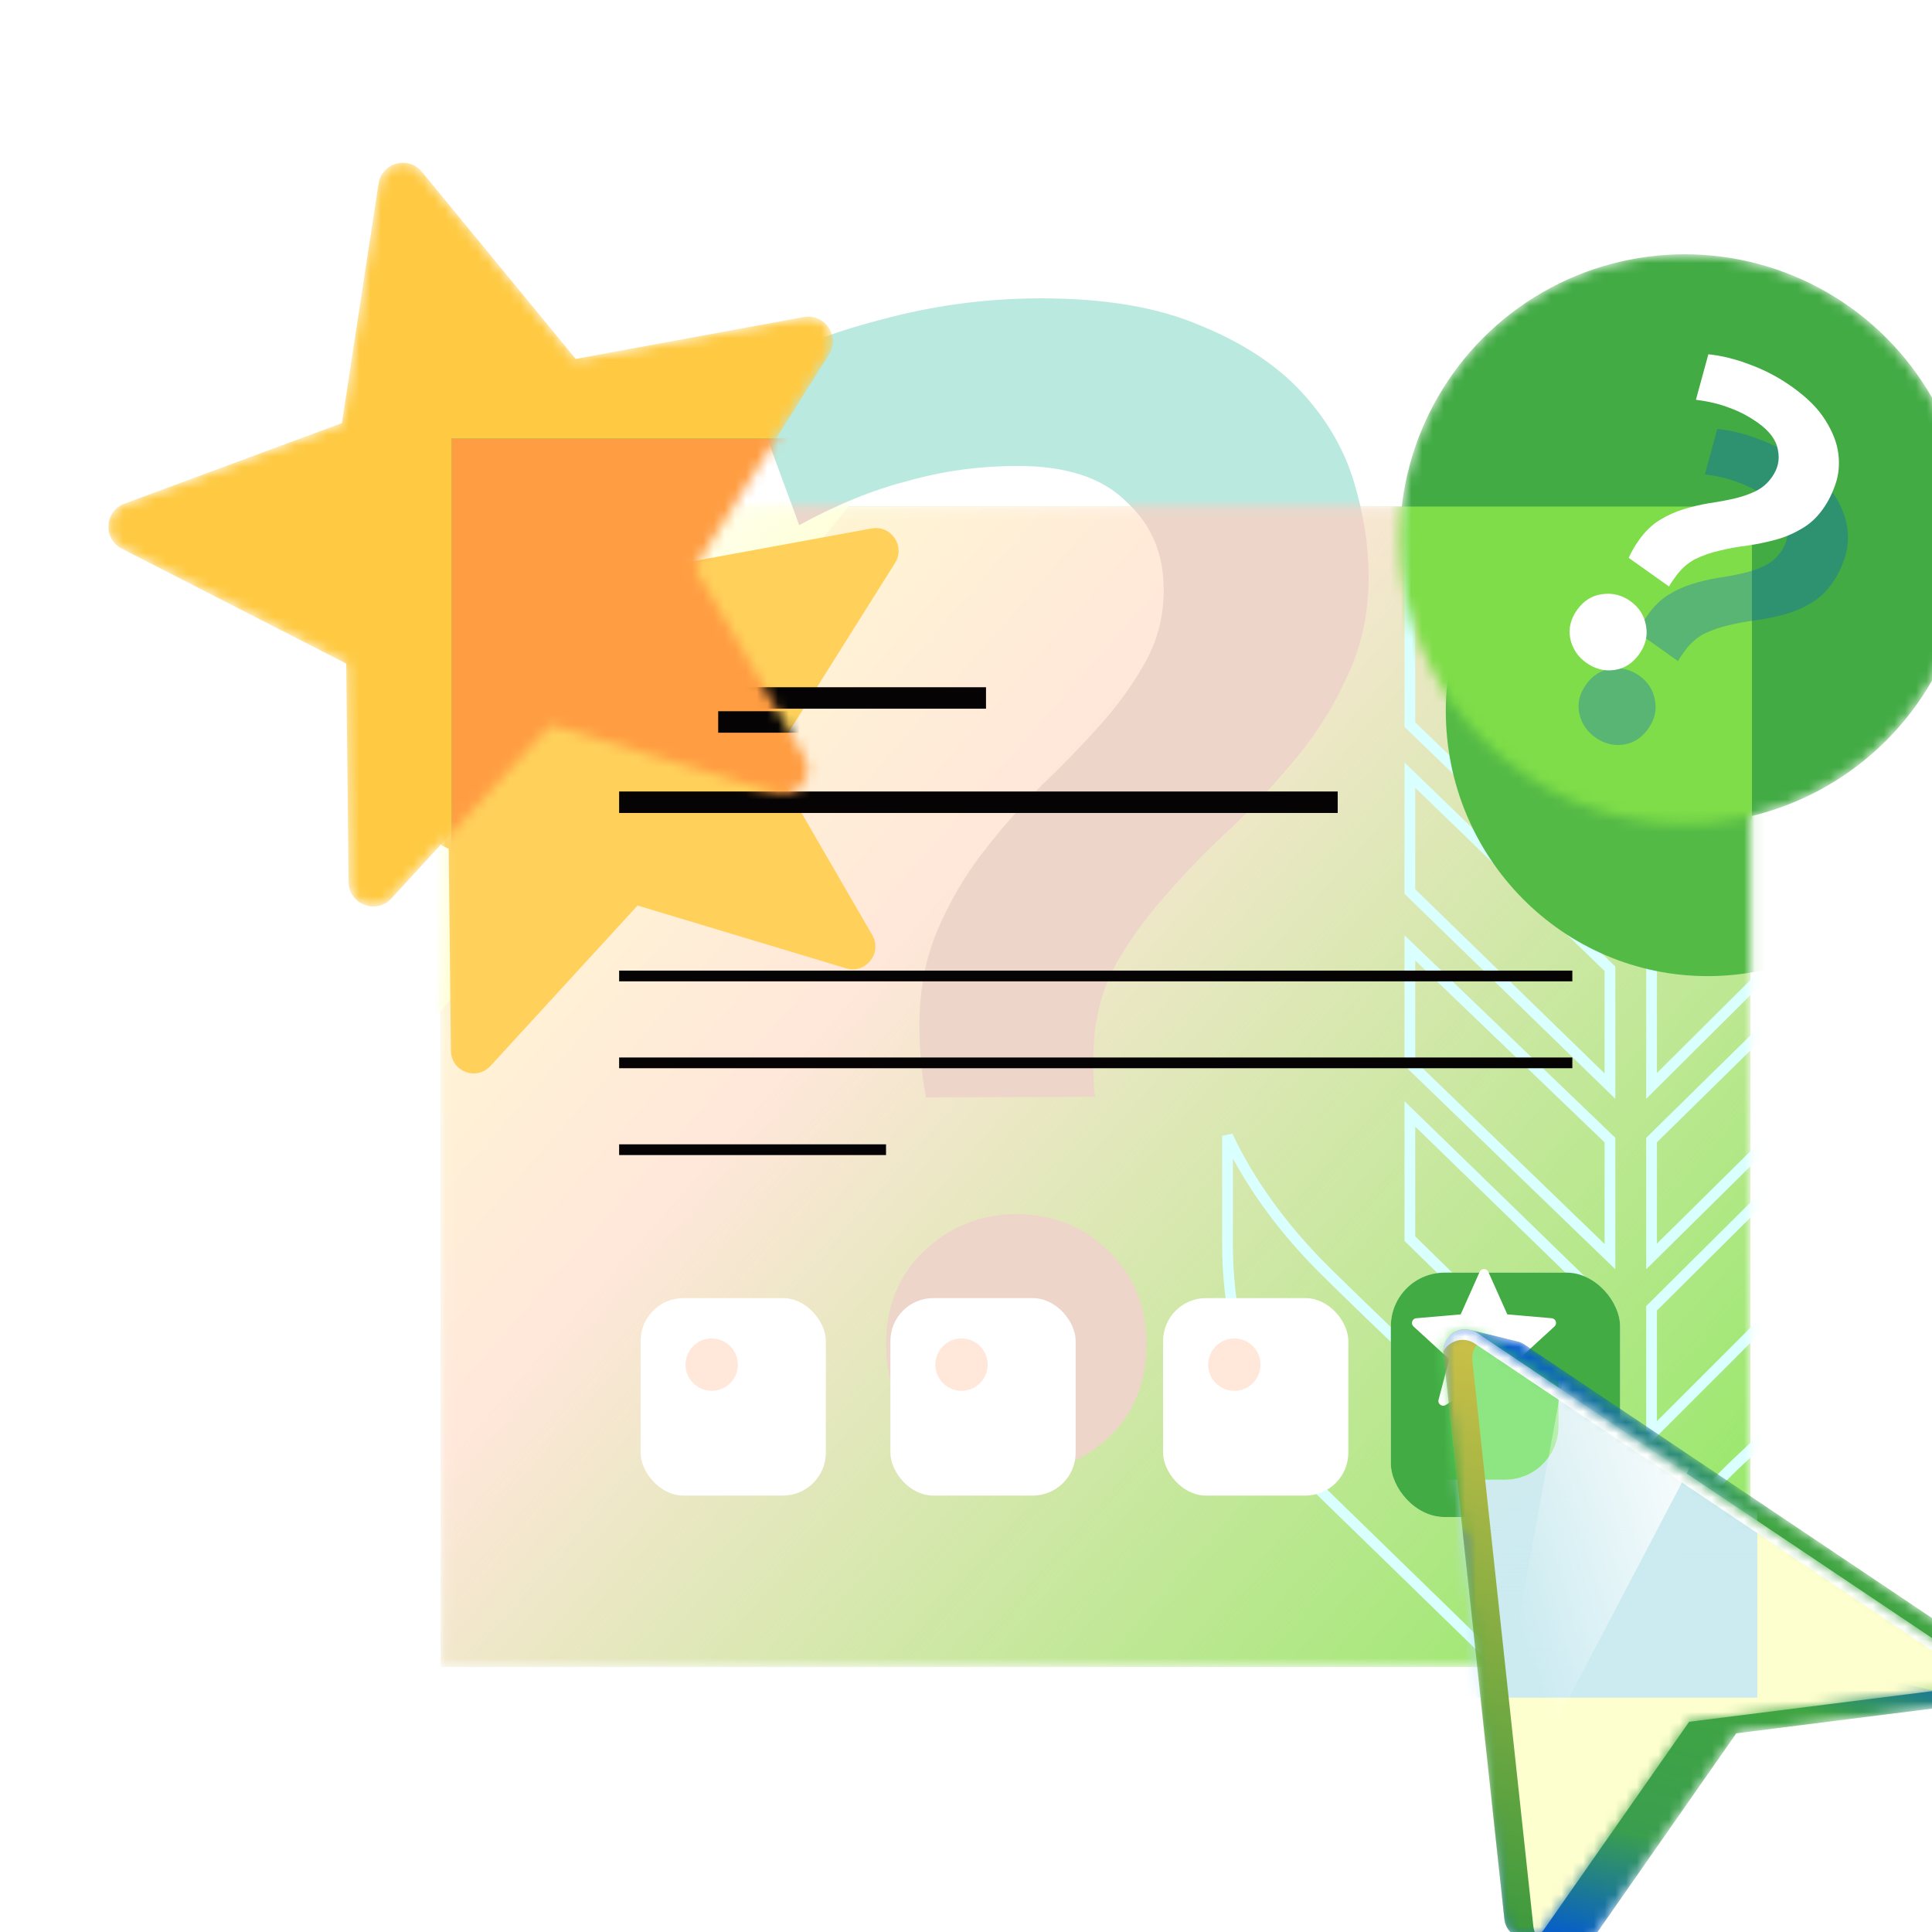 <svg width="180" height="180" viewBox="0 0 180 180" fill="none" xmlns="http://www.w3.org/2000/svg">
<g clip-path="url(#clip0_26233_25009)">
<g filter="url(#filter0_f_26233_25009)">
<ellipse cx="102.084" cy="183.595" rx="62.979" ry="2.708" fill="url(#paint0_radial_26233_25009)"/>
</g>
<g filter="url(#filter1_f_26233_25009)">
<path d="M94.752 43.411C91.216 43.421 87.833 43.885 84.603 44.804C81.372 45.621 77.991 46.995 74.461 48.924L69.268 34.846C73 32.714 77.239 31.035 81.984 29.809C86.829 28.482 91.778 27.811 96.829 27.796C102.89 27.779 107.894 28.624 111.839 30.33C115.783 31.935 118.921 33.997 121.252 36.516C123.583 39.035 125.207 41.809 126.125 44.837C127.043 47.865 127.506 50.794 127.514 53.623C127.524 57.057 126.876 60.141 125.57 62.872C124.366 65.603 122.807 68.133 120.894 70.463C118.981 72.792 116.916 75.02 114.7 77.148C112.483 79.175 110.418 81.302 108.505 83.53C106.591 85.657 104.981 87.935 103.675 90.364C102.47 92.792 101.871 95.521 101.88 98.552C101.881 99.057 101.883 99.663 101.885 100.37C101.887 100.977 101.939 101.583 102.042 102.188L86.282 102.233C86.077 101.224 85.922 100.163 85.818 99.052C85.713 97.84 85.66 96.729 85.657 95.719C85.647 92.385 86.195 89.403 87.298 86.773C88.402 84.143 89.81 81.715 91.521 79.487C93.232 77.26 95.044 75.183 96.958 73.258C98.974 71.333 100.837 69.408 102.549 67.484C104.261 65.56 105.67 63.586 106.775 61.562C107.881 59.538 108.43 57.314 108.423 54.889C108.414 51.555 107.244 48.831 104.914 46.716C102.686 44.5 99.298 43.398 94.752 43.411ZM106.805 125.209C106.815 128.745 105.662 131.628 103.344 133.857C101.027 136.086 98.151 137.206 94.716 137.215C91.382 137.225 88.5 136.122 86.069 133.906C83.739 131.69 82.569 128.814 82.559 125.278C82.549 121.742 83.702 118.86 86.019 116.631C88.438 114.3 91.314 113.13 94.647 113.12C98.082 113.111 100.965 114.264 103.295 116.581C105.625 118.797 106.795 121.673 106.805 125.209Z" fill="#BAE9DF"/>
</g>
<mask id="mask0_26233_25009" style="mask-type:alpha" maskUnits="userSpaceOnUse" x="41" y="47" width="123" height="109">
<rect x="41.088" y="47.19" width="121.991" height="108.118" fill="white"/>
</mask>
<g mask="url(#mask0_26233_25009)">
<g filter="url(#filter2_ii_26233_25009)">
<rect x="41.088" y="47.19" width="121.991" height="108.118" fill="#99E86C"/>
<rect x="41.088" y="47.19" width="121.991" height="108.118" fill="url(#paint1_linear_26233_25009)"/>
</g>
<path d="M41.117 26.142L96.046 26.142L30.996 106.655H-23.933L41.117 26.142Z" fill="white"/>
<path d="M41.117 26.142L96.046 26.142L30.996 106.655H-23.933L41.117 26.142Z" fill="url(#paint2_linear_26233_25009)"/>
<g filter="url(#filter3_f_26233_25009)">
<path d="M44.585 37.747C44.862 35.933 47.156 35.303 48.321 36.721L61.569 52.839L81.212 49.234C83.028 48.901 84.374 50.886 83.391 52.45L71.832 70.836L81.269 87.119C82.234 88.783 80.664 90.769 78.822 90.214L59.401 84.366L45.694 99.315C44.394 100.733 42.03 99.828 42.009 97.905L41.803 79.085L22.474 69.185C20.83 68.344 20.972 65.949 22.704 65.308L41.431 58.371L44.585 37.747Z" fill="#FFD15B"/>
</g>
<g filter="url(#filter4_f_26233_25009)">
<path d="M94.75 43.414C91.214 43.424 87.831 43.888 84.601 44.807C81.371 45.624 77.99 46.998 74.46 48.927L69.267 34.849C72.999 32.717 77.237 31.038 81.982 29.812C86.828 28.485 91.776 27.814 96.827 27.799C102.889 27.782 107.892 28.627 111.837 30.333C115.782 31.938 118.92 34 121.25 36.519C123.581 39.038 125.206 41.812 126.123 44.84C127.041 47.868 127.504 50.797 127.512 53.626C127.522 57.06 126.874 60.144 125.569 62.875C124.364 65.606 122.805 68.136 120.893 70.465C118.98 72.794 116.915 75.023 114.698 77.151C112.482 79.178 110.417 81.305 108.503 83.533C106.59 85.66 104.98 87.938 103.674 90.367C102.468 92.795 101.87 95.524 101.878 98.555C101.88 99.06 101.882 99.666 101.884 100.373C101.885 100.979 101.938 101.585 102.04 102.191L86.28 102.236C86.075 101.227 85.921 100.166 85.816 99.055C85.712 97.843 85.658 96.732 85.655 95.722C85.646 92.388 86.193 89.406 87.297 86.776C88.401 84.146 89.808 81.718 91.519 79.49C93.23 77.263 95.043 75.186 96.957 73.261C98.972 71.336 100.836 69.411 102.548 67.487C104.26 65.562 105.668 63.588 106.774 61.565C107.879 59.541 108.429 57.317 108.422 54.892C108.412 51.558 107.243 48.834 104.913 46.719C102.684 44.503 99.296 43.401 94.75 43.414ZM106.804 125.212C106.814 128.748 105.66 131.631 103.343 133.86C101.026 136.089 98.15 137.209 94.715 137.218C91.381 137.228 88.498 136.125 86.067 133.909C83.737 131.693 82.567 128.817 82.557 125.281C82.547 121.745 83.701 118.863 86.018 116.633C88.436 114.303 91.312 113.133 94.646 113.123C98.081 113.114 100.963 114.267 103.294 116.584C105.624 118.8 106.794 121.676 106.804 125.212Z" fill="#EED5C9"/>
</g>
<path d="M147.194 71.979L148.041 72.794V71.619V39.542H149.996V85.534L131.354 67.508V39.542H133.309V58.413V58.627L133.463 58.774L136.069 61.274L136.916 62.086V60.913V39.542H138.88V63.76V63.972L139.032 64.119L141.618 66.62L142.466 67.44V66.261V39.542H144.434V69.11V69.323L144.587 69.47L147.194 71.979ZM166.646 60.916V62.107L167.496 61.272L170.042 58.773L170.192 58.626V58.416V39.542H172.074V67.513L153.873 85.515V39.542H155.759V71.615V72.808L156.61 71.972L159.164 69.459L159.314 69.312V69.103V39.542H161.197V66.263V67.452L162.046 66.62L164.592 64.127L164.742 63.98V63.77V39.542H166.646V60.916ZM114.365 105.825C114.651 106.442 115.008 107.159 115.449 107.958C116.972 110.722 119.488 114.462 123.462 118.393L123.463 118.394C125.994 120.892 128.904 123.685 132.531 127.169L132.533 127.171C134.847 129.393 137.455 131.897 140.445 134.785L140.445 134.786C140.723 135.054 141.022 135.333 141.334 135.624L141.336 135.626C143.053 137.229 145.208 139.245 146.944 142.266C148.675 145.28 150.001 149.318 150.001 154.966V166.664C149.625 165.932 149.183 165.201 148.591 164.391C147.449 162.828 145.757 160.981 142.912 158.234C142.566 157.89 129.568 145.243 124.487 140.299L124.394 140.208L122.621 138.483C122.621 138.483 122.62 138.482 122.62 138.482C119.636 135.526 114.365 127.874 114.365 115.913V105.825ZM188.423 107.958C188.863 107.159 189.221 106.442 189.507 105.825V115.913C189.507 127.874 184.236 135.525 181.252 138.481C181.252 138.482 181.251 138.483 181.251 138.483L179.484 140.202C174.476 145.076 161.313 157.883 160.96 158.234C158.115 160.981 156.422 162.828 155.28 164.391C154.688 165.201 154.247 165.932 153.871 166.664V154.966C153.871 149.318 155.197 145.28 156.928 142.266C158.664 139.245 160.819 137.229 162.536 135.626L162.538 135.624C162.85 135.333 163.149 135.054 163.426 134.786L163.426 134.785C166.417 131.897 169.024 129.393 171.338 127.171L171.341 127.168C174.968 123.685 177.877 120.892 180.409 118.394L180.409 118.393C184.384 114.462 186.899 110.722 188.423 107.958ZM172.074 72.235V83.06L153.873 101.173V90.253L172.074 72.235ZM172.074 103.798V115.412L153.873 133.611V121.891L172.074 103.798ZM172.074 88.33V99.076L153.873 117.059V106.218L172.074 88.33ZM149.996 121.898V133.63L131.354 115.402V103.78L149.996 121.898ZM149.996 90.257V101.192L131.354 83.062V72.216L149.996 90.257ZM149.996 106.22V117.078L131.354 99.07V88.311L149.996 106.22Z" stroke="#DAFFFF"/>
<g filter="url(#filter5_f_26233_25009)">
<ellipse cx="159.103" cy="66.257" rx="24.4" ry="24.686" fill="#54BA46"/>
</g>
<g filter="url(#filter6_dii_26233_25009)">
<rect x="57.683" y="117.941" width="17.259" height="18.398" rx="4" fill="white"/>
</g>
<g filter="url(#filter7_dii_26233_25009)">
<rect x="80.957" y="117.941" width="17.259" height="18.398" rx="4" fill="white"/>
</g>
<circle cx="66.307" cy="127.142" r="2.437" fill="#FFE7DA"/>
<circle cx="89.58" cy="127.142" r="2.437" fill="#FFE7DA"/>
<g filter="url(#filter8_dii_26233_25009)">
<rect x="106.363" y="117.941" width="17.259" height="18.398" rx="4" fill="white"/>
</g>
<circle cx="115.001" cy="127.142" r="2.437" fill="#FFE7DA"/>
<g filter="url(#filter9_dii_26233_25009)">
<rect x="127.581" y="113.567" width="21.361" height="22.772" rx="5" fill="white"/>
<rect x="127.581" y="113.567" width="21.361" height="22.772" rx="5" fill="#42AB44"/>
</g>
<g filter="url(#filter10_f_26233_25009)">
<path d="M139.856 124.049C139.984 123.762 140.391 123.762 140.519 124.049L141.974 127.308L145.377 127.603C145.692 127.63 145.823 128.019 145.591 128.232L142.851 130.741L143.67 133.854C143.753 134.172 143.405 134.429 143.126 134.254L140.188 132.409L137.249 134.254C136.971 134.429 136.622 134.172 136.706 133.854L137.524 130.741L134.785 128.232C134.552 128.019 134.684 127.63 134.998 127.603L138.402 127.308L139.856 124.049Z" fill="#3DAE3F"/>
</g>
<path d="M137.858 118.496C138.014 118.147 138.508 118.147 138.664 118.496L140.433 122.458L144.57 122.817C144.953 122.85 145.113 123.323 144.83 123.582L141.499 126.632L142.495 130.417C142.596 130.804 142.172 131.116 141.833 130.903L138.261 128.66L134.689 130.903C134.35 131.116 133.926 130.804 134.027 130.417L135.023 126.632L131.692 123.582C131.409 123.323 131.569 122.85 131.952 122.817L136.089 122.458L137.858 118.496Z" fill="white"/>
<path d="M57.683 65.028H91.864" stroke="#050304" stroke-width="2"/>
<path d="M57.683 74.742H124.631" stroke="#050304" stroke-width="2"/>
<path d="M57.683 90.929H146.491" stroke="#050304"/>
<path d="M57.683 99.024H146.491" stroke="#050304"/>
<path d="M57.683 107.114H82.549" stroke="#050304"/>
</g>
<mask id="mask1_26233_25009" style="mask-type:alpha" maskUnits="userSpaceOnUse" x="10" y="15" width="68" height="70">
<path d="M35.267 17.115C35.567 15.153 38.047 14.472 39.307 16.005L53.637 33.438L74.883 29.539C76.847 29.179 78.303 31.327 77.24 33.018L64.737 52.904L74.945 70.517C75.989 72.317 74.29 74.464 72.299 73.865L51.292 67.539L36.466 83.709C35.06 85.242 32.503 84.263 32.48 82.183L32.258 61.827L11.35 51.119C9.572 50.209 9.726 47.619 11.599 46.925L31.855 39.422L35.267 17.115Z" fill="white"/>
</mask>
<g mask="url(#mask1_26233_25009)">
<g filter="url(#filter11_ii_26233_25009)">
<path d="M35.267 17.115C35.567 15.153 38.047 14.472 39.307 16.005L53.637 33.438L74.883 29.539C76.847 29.179 78.303 31.327 77.24 33.018L64.737 52.904L74.945 70.517C75.989 72.317 74.29 74.464 72.299 73.865L51.292 67.539L36.466 83.709C35.06 85.242 32.503 84.263 32.48 82.183L32.258 61.827L11.35 51.119C9.572 50.209 9.726 47.619 11.599 46.925L31.855 39.422L35.267 17.115Z" fill="#FFCA42"/>
</g>
<g filter="url(#filter12_f_26233_25009)">
<rect x="42.07" y="40.846" width="181.136" height="160.537" fill="#5FF262"/>
<rect x="42.07" y="40.846" width="181.136" height="160.537" fill="#FF9D42"/>
<path d="M66.912 67.264H117.532" stroke="#050304" stroke-width="2"/>
</g>
</g>
<mask id="mask2_26233_25009" style="mask-type:alpha" maskUnits="userSpaceOnUse" x="130" y="23" width="54" height="54">
<circle cx="156.965" cy="50.231" r="26.54" fill="white"/>
</mask>
<g mask="url(#mask2_26233_25009)">
<g filter="url(#filter13_ii_26233_25009)">
<circle cx="156.965" cy="50.231" r="26.54" fill="#42AB44"/>
</g>
<g filter="url(#filter14_f_26233_25009)">
<rect x="40.91" y="47.193" width="122.314" height="108.404" fill="#7EDD48"/>
</g>
<g filter="url(#filter15_f_26233_25009)">
<path d="M164.617 46.343C163.772 45.744 162.886 45.278 161.959 44.947C161.05 44.591 160.01 44.343 158.84 44.201L160 39.96C161.253 40.088 162.549 40.409 163.889 40.925C165.271 41.434 166.565 42.117 167.772 42.974C169.22 44.003 170.269 45.057 170.919 46.135C171.586 47.19 171.983 48.216 172.109 49.214C172.236 50.212 172.151 51.15 171.854 52.028C171.557 52.906 171.168 53.683 170.688 54.359C170.105 55.18 169.426 55.804 168.649 56.233C167.897 56.679 167.094 57.017 166.241 57.246C165.388 57.476 164.516 57.655 163.625 57.785C162.752 57.891 161.897 58.046 161.061 58.252C160.243 58.433 159.471 58.702 158.746 59.058C158.045 59.431 157.437 59.98 156.923 60.704C156.837 60.825 156.734 60.97 156.614 61.139C156.511 61.284 156.421 61.437 156.342 61.599L152.577 58.925C152.7 58.649 152.844 58.37 153.008 58.087C153.19 57.781 153.366 57.507 153.537 57.265C154.103 56.469 154.742 55.851 155.453 55.412C156.164 54.973 156.913 54.634 157.701 54.394C158.488 54.155 159.274 53.968 160.058 53.836C160.867 53.72 161.639 53.578 162.375 53.411C163.111 53.244 163.783 53.013 164.391 52.719C164.999 52.425 165.509 51.988 165.921 51.409C166.486 50.613 166.672 49.764 166.476 48.863C166.323 47.955 165.703 47.115 164.617 46.343ZM153.556 67.899C152.956 68.744 152.19 69.234 151.258 69.371C150.325 69.508 149.449 69.285 148.628 68.702C147.832 68.136 147.333 67.382 147.13 66.44C146.952 65.515 147.163 64.63 147.763 63.785C148.363 62.94 149.129 62.45 150.062 62.313C151.035 62.169 151.92 62.38 152.717 62.946C153.537 63.529 154.028 64.295 154.189 65.244C154.367 66.169 154.156 67.054 153.556 67.899Z" fill="#0057D6" fill-opacity="0.3"/>
</g>
<g filter="url(#filter16_ii_26233_25009)">
<path d="M163.781 39.391C162.936 38.791 162.05 38.326 161.124 37.995C160.214 37.639 159.174 37.391 158.004 37.249L159.164 33.008C160.417 33.136 161.713 33.457 163.054 33.973C164.435 34.482 165.729 35.165 166.936 36.022C168.384 37.051 169.433 38.105 170.083 39.183C170.75 40.238 171.147 41.264 171.273 42.262C171.4 43.259 171.315 44.197 171.018 45.076C170.721 45.954 170.332 46.731 169.852 47.407C169.269 48.228 168.59 48.852 167.813 49.281C167.061 49.727 166.258 50.065 165.405 50.294C164.552 50.524 163.68 50.703 162.789 50.833C161.916 50.939 161.061 51.094 160.225 51.299C159.407 51.481 158.635 51.749 157.91 52.106C157.209 52.479 156.601 53.028 156.087 53.752C156.001 53.873 155.898 54.018 155.778 54.187C155.675 54.331 155.585 54.485 155.506 54.647L151.741 51.973C151.864 51.697 152.008 51.418 152.172 51.135C152.354 50.829 152.53 50.555 152.702 50.313C153.267 49.517 153.906 48.899 154.617 48.46C155.328 48.021 156.077 47.682 156.865 47.442C157.652 47.203 158.438 47.016 159.222 46.883C160.031 46.768 160.803 46.626 161.539 46.459C162.275 46.292 162.947 46.061 163.555 45.767C164.164 45.473 164.673 45.036 165.085 44.457C165.65 43.66 165.836 42.812 165.641 41.91C165.487 41.002 164.867 40.163 163.781 39.391ZM152.72 60.947C152.12 61.792 151.354 62.282 150.422 62.419C149.49 62.556 148.613 62.333 147.792 61.75C146.996 61.184 146.497 60.43 146.295 59.488C146.117 58.563 146.327 57.678 146.927 56.833C147.527 55.988 148.293 55.498 149.226 55.361C150.199 55.217 151.084 55.428 151.881 55.994C152.701 56.576 153.192 57.343 153.353 58.292C153.531 59.217 153.32 60.102 152.72 60.947Z" fill="white"/>
</g>
</g>
<mask id="mask3_26233_25009" style="mask-type:alpha" maskUnits="userSpaceOnUse" x="134" y="123" width="53" height="59">
<path d="M135.461 124.146C134.825 124.532 134.39 125.254 134.482 126.121L140.163 178.797C140.269 179.774 140.972 180.405 141.775 180.577L146.197 181.657C146.932 181.804 147.745 181.552 148.255 180.824L161.768 161.49L185.188 158.531C187.058 158.3 187.634 155.874 186.07 154.82L142.036 125.278L141.821 125.151C141.635 125.057 141.441 124.993 141.249 124.954L136.971 123.909C136.421 123.758 135.917 123.873 135.461 124.146Z" fill="white"/>
</mask>
<g mask="url(#mask3_26233_25009)">
<path d="M135.461 124.146C134.825 124.532 134.39 125.254 134.482 126.121L140.163 178.797C140.269 179.774 140.972 180.405 141.775 180.577L146.197 181.657C146.932 181.804 147.745 181.552 148.255 180.824L161.768 161.49L185.188 158.531C187.058 158.3 187.634 155.874 186.07 154.82L142.036 125.278L141.821 125.151C141.635 125.057 141.441 124.993 141.249 124.954L136.971 123.909C136.421 123.758 135.917 123.873 135.461 124.146Z" fill="#40A542"/>
<path d="M135.461 124.146C134.825 124.532 134.39 125.254 134.482 126.121L140.163 178.797C140.269 179.774 140.972 180.405 141.775 180.577L146.197 181.657C146.932 181.804 147.745 181.552 148.255 180.824L161.768 161.49L185.188 158.531C187.058 158.3 187.634 155.874 186.07 154.82L142.036 125.278L141.821 125.151C141.635 125.057 141.441 124.993 141.249 124.954L136.971 123.909C136.421 123.758 135.917 123.873 135.461 124.146Z" fill="url(#paint3_linear_26233_25009)"/>
<g filter="url(#filter17_f_26233_25009)">
<rect x="174.594" y="151.664" width="17.401" height="4.373" transform="rotate(13.732 174.594 151.664)" fill="#7DC15D"/>
</g>
</g>
<mask id="mask4_26233_25009" style="mask-type:alpha" maskUnits="userSpaceOnUse" x="134" y="123" width="49" height="58">
<path d="M134.477 126.116C134.291 124.394 136.203 123.241 137.643 124.206L181.675 153.747C183.241 154.798 182.665 157.226 180.794 157.462L157.375 160.415L143.861 179.748C142.781 181.292 140.361 180.671 140.159 178.797L134.477 126.116Z" fill="white"/>
</mask>
<g mask="url(#mask4_26233_25009)">
<path d="M134.477 126.116C134.291 124.394 136.203 123.241 137.643 124.206L181.675 153.747C183.241 154.798 182.665 157.226 180.794 157.462L157.375 160.415L143.861 179.748C142.781 181.292 140.361 180.671 140.159 178.797L134.477 126.116Z" fill="url(#paint4_linear_26233_25009)"/>
<g opacity="0.7" filter="url(#filter18_f_26233_25009)">
<g filter="url(#filter19_ii_26233_25009)">
<rect x="-3.645" y="9.827" width="167.358" height="148.325" fill="#B5E2FF"/>
<rect x="-3.645" y="9.827" width="167.358" height="148.325" fill="url(#paint5_linear_26233_25009)"/>
<rect x="-3.645" y="9.827" width="167.358" height="148.325" fill="url(#paint6_linear_26233_25009)"/>
</g>
<g filter="url(#filter20_dii_26233_25009)">
<rect x="119.633" y="107.728" width="23.579" height="25.136" rx="5" fill="white"/>
<rect x="119.633" y="107.728" width="23.579" height="25.136" rx="5" fill="#5CDB5F"/>
</g>
</g>
<g filter="url(#filter21_f_26233_25009)">
<path d="M138.373 124.693C137.619 125.032 137.071 125.815 137.175 126.774L142.856 179.455C142.894 179.807 143.01 180.115 143.181 180.372C141.994 181.032 140.329 180.338 140.163 178.797L134.481 126.116C134.296 124.394 136.208 123.241 137.647 124.206L138.373 124.693Z" fill="url(#paint7_linear_26233_25009)"/>
</g>
<g filter="url(#filter22_f_26233_25009)">
<path d="M134.469 125.908C135.004 124.918 136.337 124.462 137.409 125.181L181.441 154.722C182.061 155.138 182.346 155.771 182.346 156.397C182.793 155.542 182.635 154.388 181.679 153.747L137.647 124.206C136.267 123.28 134.451 124.303 134.469 125.908Z" fill="white"/>
</g>
<g filter="url(#filter23_f_26233_25009)">
<path d="M136.84 175.994L160.402 131.069L147.509 118.247L136.84 175.994Z" fill="url(#paint8_linear_26233_25009)"/>
</g>
</g>
</g>
<defs>
<filter id="filter0_f_26233_25009" x="35.105" y="176.887" width="133.958" height="13.416" filterUnits="userSpaceOnUse" color-interpolation-filters="sRGB">
<feFlood flood-opacity="0" result="BackgroundImageFix"/>
<feBlend mode="normal" in="SourceGraphic" in2="BackgroundImageFix" result="shape"/>
<feGaussianBlur stdDeviation="2" result="effect1_foregroundBlur_26233_25009"/>
</filter>
<filter id="filter1_f_26233_25009" x="65.269" y="23.796" width="66.246" height="117.42" filterUnits="userSpaceOnUse" color-interpolation-filters="sRGB">
<feFlood flood-opacity="0" result="BackgroundImageFix"/>
<feBlend mode="normal" in="SourceGraphic" in2="BackgroundImageFix" result="shape"/>
<feGaussianBlur stdDeviation="2" result="effect1_foregroundBlur_26233_25009"/>
</filter>
<filter id="filter2_ii_26233_25009" x="40.088" y="46.19" width="123.991" height="110.117" filterUnits="userSpaceOnUse" color-interpolation-filters="sRGB">
<feFlood flood-opacity="0" result="BackgroundImageFix"/>
<feBlend mode="normal" in="SourceGraphic" in2="BackgroundImageFix" result="shape"/>
<feColorMatrix in="SourceAlpha" type="matrix" values="0 0 0 0 0 0 0 0 0 0 0 0 0 0 0 0 0 0 127 0" result="hardAlpha"/>
<feOffset dx="-1" dy="-1"/>
<feGaussianBlur stdDeviation="0.5"/>
<feComposite in2="hardAlpha" operator="arithmetic" k2="-1" k3="1"/>
<feColorMatrix type="matrix" values="0 0 0 0 0.581 0 0 0 0 0.831 0 0 0 0 0.988 0 0 0 1 0"/>
<feBlend mode="normal" in2="shape" result="effect1_innerShadow_26233_25009"/>
<feColorMatrix in="SourceAlpha" type="matrix" values="0 0 0 0 0 0 0 0 0 0 0 0 0 0 0 0 0 0 127 0" result="hardAlpha"/>
<feOffset dx="1" dy="1"/>
<feGaussianBlur stdDeviation="0.5"/>
<feComposite in2="hardAlpha" operator="arithmetic" k2="-1" k3="1"/>
<feColorMatrix type="matrix" values="0 0 0 0 0.994 0 0 0 0 1 0 0 0 0 0.958 0 0 0 1 0"/>
<feBlend mode="normal" in2="effect1_innerShadow_26233_25009" result="effect2_innerShadow_26233_25009"/>
</filter>
<filter id="filter3_f_26233_25009" x="17.319" y="31.944" width="70.403" height="72.062" filterUnits="userSpaceOnUse" color-interpolation-filters="sRGB">
<feFlood flood-opacity="0" result="BackgroundImageFix"/>
<feBlend mode="normal" in="SourceGraphic" in2="BackgroundImageFix" result="shape"/>
<feGaussianBlur stdDeviation="2" result="effect1_foregroundBlur_26233_25009"/>
</filter>
<filter id="filter4_f_26233_25009" x="62.267" y="20.799" width="72.246" height="123.42" filterUnits="userSpaceOnUse" color-interpolation-filters="sRGB">
<feFlood flood-opacity="0" result="BackgroundImageFix"/>
<feBlend mode="normal" in="SourceGraphic" in2="BackgroundImageFix" result="shape"/>
<feGaussianBlur stdDeviation="3.5" result="effect1_foregroundBlur_26233_25009"/>
</filter>
<filter id="filter5_f_26233_25009" x="127.703" y="34.571" width="62.8" height="63.372" filterUnits="userSpaceOnUse" color-interpolation-filters="sRGB">
<feFlood flood-opacity="0" result="BackgroundImageFix"/>
<feBlend mode="normal" in="SourceGraphic" in2="BackgroundImageFix" result="shape"/>
<feGaussianBlur stdDeviation="3.5" result="effect1_foregroundBlur_26233_25009"/>
</filter>
<filter id="filter6_dii_26233_25009" x="55.683" y="116.941" width="25.259" height="26.398" filterUnits="userSpaceOnUse" color-interpolation-filters="sRGB">
<feFlood flood-opacity="0" result="BackgroundImageFix"/>
<feColorMatrix in="SourceAlpha" type="matrix" values="0 0 0 0 0 0 0 0 0 0 0 0 0 0 0 0 0 0 127 0" result="hardAlpha"/>
<feOffset dx="2" dy="3"/>
<feGaussianBlur stdDeviation="2"/>
<feComposite in2="hardAlpha" operator="out"/>
<feColorMatrix type="matrix" values="0 0 0 0 0 0 0 0 0 0.341 0 0 0 0 0.839 0 0 0 0.23 0"/>
<feBlend mode="normal" in2="BackgroundImageFix" result="effect1_dropShadow_26233_25009"/>
<feBlend mode="normal" in="SourceGraphic" in2="effect1_dropShadow_26233_25009" result="shape"/>
<feColorMatrix in="SourceAlpha" type="matrix" values="0 0 0 0 0 0 0 0 0 0 0 0 0 0 0 0 0 0 127 0" result="hardAlpha"/>
<feOffset dx="-0.55" dy="-0.55"/>
<feGaussianBlur stdDeviation="0.275"/>
<feComposite in2="hardAlpha" operator="arithmetic" k2="-1" k3="1"/>
<feColorMatrix type="matrix" values="0 0 0 0 0.581 0 0 0 0 0.831 0 0 0 0 0.988 0 0 0 1 0"/>
<feBlend mode="normal" in2="shape" result="effect2_innerShadow_26233_25009"/>
<feColorMatrix in="SourceAlpha" type="matrix" values="0 0 0 0 0 0 0 0 0 0 0 0 0 0 0 0 0 0 127 0" result="hardAlpha"/>
<feOffset dx="0.55" dy="0.55"/>
<feGaussianBlur stdDeviation="0.275"/>
<feComposite in2="hardAlpha" operator="arithmetic" k2="-1" k3="1"/>
<feColorMatrix type="matrix" values="0 0 0 0 0.996 0 0 0 0 1 0 0 0 0 0.812 0 0 0 1 0"/>
<feBlend mode="normal" in2="effect2_innerShadow_26233_25009" result="effect3_innerShadow_26233_25009"/>
</filter>
<filter id="filter7_dii_26233_25009" x="78.957" y="116.941" width="25.259" height="26.398" filterUnits="userSpaceOnUse" color-interpolation-filters="sRGB">
<feFlood flood-opacity="0" result="BackgroundImageFix"/>
<feColorMatrix in="SourceAlpha" type="matrix" values="0 0 0 0 0 0 0 0 0 0 0 0 0 0 0 0 0 0 127 0" result="hardAlpha"/>
<feOffset dx="2" dy="3"/>
<feGaussianBlur stdDeviation="2"/>
<feComposite in2="hardAlpha" operator="out"/>
<feColorMatrix type="matrix" values="0 0 0 0 0 0 0 0 0 0.341 0 0 0 0 0.839 0 0 0 0.23 0"/>
<feBlend mode="normal" in2="BackgroundImageFix" result="effect1_dropShadow_26233_25009"/>
<feBlend mode="normal" in="SourceGraphic" in2="effect1_dropShadow_26233_25009" result="shape"/>
<feColorMatrix in="SourceAlpha" type="matrix" values="0 0 0 0 0 0 0 0 0 0 0 0 0 0 0 0 0 0 127 0" result="hardAlpha"/>
<feOffset dx="-0.55" dy="-0.55"/>
<feGaussianBlur stdDeviation="0.275"/>
<feComposite in2="hardAlpha" operator="arithmetic" k2="-1" k3="1"/>
<feColorMatrix type="matrix" values="0 0 0 0 0.581 0 0 0 0 0.831 0 0 0 0 0.988 0 0 0 1 0"/>
<feBlend mode="normal" in2="shape" result="effect2_innerShadow_26233_25009"/>
<feColorMatrix in="SourceAlpha" type="matrix" values="0 0 0 0 0 0 0 0 0 0 0 0 0 0 0 0 0 0 127 0" result="hardAlpha"/>
<feOffset dx="0.55" dy="0.55"/>
<feGaussianBlur stdDeviation="0.275"/>
<feComposite in2="hardAlpha" operator="arithmetic" k2="-1" k3="1"/>
<feColorMatrix type="matrix" values="0 0 0 0 0.996 0 0 0 0 1 0 0 0 0 0.812 0 0 0 1 0"/>
<feBlend mode="normal" in2="effect2_innerShadow_26233_25009" result="effect3_innerShadow_26233_25009"/>
</filter>
<filter id="filter8_dii_26233_25009" x="104.363" y="116.941" width="25.259" height="26.398" filterUnits="userSpaceOnUse" color-interpolation-filters="sRGB">
<feFlood flood-opacity="0" result="BackgroundImageFix"/>
<feColorMatrix in="SourceAlpha" type="matrix" values="0 0 0 0 0 0 0 0 0 0 0 0 0 0 0 0 0 0 127 0" result="hardAlpha"/>
<feOffset dx="2" dy="3"/>
<feGaussianBlur stdDeviation="2"/>
<feComposite in2="hardAlpha" operator="out"/>
<feColorMatrix type="matrix" values="0 0 0 0 0 0 0 0 0 0.341 0 0 0 0 0.839 0 0 0 0.23 0"/>
<feBlend mode="normal" in2="BackgroundImageFix" result="effect1_dropShadow_26233_25009"/>
<feBlend mode="normal" in="SourceGraphic" in2="effect1_dropShadow_26233_25009" result="shape"/>
<feColorMatrix in="SourceAlpha" type="matrix" values="0 0 0 0 0 0 0 0 0 0 0 0 0 0 0 0 0 0 127 0" result="hardAlpha"/>
<feOffset dx="-0.55" dy="-0.55"/>
<feGaussianBlur stdDeviation="0.275"/>
<feComposite in2="hardAlpha" operator="arithmetic" k2="-1" k3="1"/>
<feColorMatrix type="matrix" values="0 0 0 0 0.581 0 0 0 0 0.831 0 0 0 0 0.988 0 0 0 1 0"/>
<feBlend mode="normal" in2="shape" result="effect2_innerShadow_26233_25009"/>
<feColorMatrix in="SourceAlpha" type="matrix" values="0 0 0 0 0 0 0 0 0 0 0 0 0 0 0 0 0 0 127 0" result="hardAlpha"/>
<feOffset dx="0.55" dy="0.55"/>
<feGaussianBlur stdDeviation="0.275"/>
<feComposite in2="hardAlpha" operator="arithmetic" k2="-1" k3="1"/>
<feColorMatrix type="matrix" values="0 0 0 0 0.996 0 0 0 0 1 0 0 0 0 0.812 0 0 0 1 0"/>
<feBlend mode="normal" in2="effect2_innerShadow_26233_25009" result="effect3_innerShadow_26233_25009"/>
</filter>
<filter id="filter9_dii_26233_25009" x="121.581" y="110.567" width="37.361" height="38.772" filterUnits="userSpaceOnUse" color-interpolation-filters="sRGB">
<feFlood flood-opacity="0" result="BackgroundImageFix"/>
<feColorMatrix in="SourceAlpha" type="matrix" values="0 0 0 0 0 0 0 0 0 0 0 0 0 0 0 0 0 0 127 0" result="hardAlpha"/>
<feOffset dx="2" dy="5"/>
<feGaussianBlur stdDeviation="4"/>
<feComposite in2="hardAlpha" operator="out"/>
<feColorMatrix type="matrix" values="0 0 0 0 0.226 0 0 0 0 0.617 0 0 0 0 0.235 0 0 0 0.77 0"/>
<feBlend mode="normal" in2="BackgroundImageFix" result="effect1_dropShadow_26233_25009"/>
<feBlend mode="normal" in="SourceGraphic" in2="effect1_dropShadow_26233_25009" result="shape"/>
<feColorMatrix in="SourceAlpha" type="matrix" values="0 0 0 0 0 0 0 0 0 0 0 0 0 0 0 0 0 0 127 0" result="hardAlpha"/>
<feOffset dx="-0.55" dy="-0.55"/>
<feGaussianBlur stdDeviation="0.275"/>
<feComposite in2="hardAlpha" operator="arithmetic" k2="-1" k3="1"/>
<feColorMatrix type="matrix" values="0 0 0 0 0.581 0 0 0 0 0.831 0 0 0 0 0.988 0 0 0 1 0"/>
<feBlend mode="normal" in2="shape" result="effect2_innerShadow_26233_25009"/>
<feColorMatrix in="SourceAlpha" type="matrix" values="0 0 0 0 0 0 0 0 0 0 0 0 0 0 0 0 0 0 127 0" result="hardAlpha"/>
<feOffset dx="0.55" dy="0.55"/>
<feGaussianBlur stdDeviation="0.275"/>
<feComposite in2="hardAlpha" operator="arithmetic" k2="-1" k3="1"/>
<feColorMatrix type="matrix" values="0 0 0 0 0.996 0 0 0 0 1 0 0 0 0 0.812 0 0 0 1 0"/>
<feBlend mode="normal" in2="effect2_innerShadow_26233_25009" result="effect3_innerShadow_26233_25009"/>
</filter>
<filter id="filter10_f_26233_25009" x="132.667" y="121.834" width="15.043" height="14.477" filterUnits="userSpaceOnUse" color-interpolation-filters="sRGB">
<feFlood flood-opacity="0" result="BackgroundImageFix"/>
<feBlend mode="normal" in="SourceGraphic" in2="BackgroundImageFix" result="shape"/>
<feGaussianBlur stdDeviation="1" result="effect1_foregroundBlur_26233_25009"/>
</filter>
<filter id="filter11_ii_26233_25009" x="9.462" y="14.525" width="68.777" height="70.572" filterUnits="userSpaceOnUse" color-interpolation-filters="sRGB">
<feFlood flood-opacity="0" result="BackgroundImageFix"/>
<feBlend mode="normal" in="SourceGraphic" in2="BackgroundImageFix" result="shape"/>
<feColorMatrix in="SourceAlpha" type="matrix" values="0 0 0 0 0 0 0 0 0 0 0 0 0 0 0 0 0 0 127 0" result="hardAlpha"/>
<feOffset dx="-0.64" dy="-0.64"/>
<feGaussianBlur stdDeviation="0.32"/>
<feComposite in2="hardAlpha" operator="arithmetic" k2="-1" k3="1"/>
<feColorMatrix type="matrix" values="0 0 0 0 0.98 0 0 0 0 0.333 0 0 0 0 0.176 0 0 0 1 0"/>
<feBlend mode="normal" in2="shape" result="effect1_innerShadow_26233_25009"/>
<feColorMatrix in="SourceAlpha" type="matrix" values="0 0 0 0 0 0 0 0 0 0 0 0 0 0 0 0 0 0 127 0" result="hardAlpha"/>
<feOffset dx="0.64" dy="0.64"/>
<feGaussianBlur stdDeviation="0.32"/>
<feComposite in2="hardAlpha" operator="arithmetic" k2="-1" k3="1"/>
<feColorMatrix type="matrix" values="0 0 0 0 0.996 0 0 0 0 1 0 0 0 0 0.855 0 0 0 1 0"/>
<feBlend mode="normal" in2="effect1_innerShadow_26233_25009" result="effect2_innerShadow_26233_25009"/>
</filter>
<filter id="filter12_f_26233_25009" x="38.07" y="36.846" width="189.136" height="168.536" filterUnits="userSpaceOnUse" color-interpolation-filters="sRGB">
<feFlood flood-opacity="0" result="BackgroundImageFix"/>
<feBlend mode="normal" in="SourceGraphic" in2="BackgroundImageFix" result="shape"/>
<feGaussianBlur stdDeviation="2" result="effect1_foregroundBlur_26233_25009"/>
</filter>
<filter id="filter13_ii_26233_25009" x="129.425" y="22.69" width="54.681" height="54.68" filterUnits="userSpaceOnUse" color-interpolation-filters="sRGB">
<feFlood flood-opacity="0" result="BackgroundImageFix"/>
<feBlend mode="normal" in="SourceGraphic" in2="BackgroundImageFix" result="shape"/>
<feColorMatrix in="SourceAlpha" type="matrix" values="0 0 0 0 0 0 0 0 0 0 0 0 0 0 0 0 0 0 127 0" result="hardAlpha"/>
<feOffset dx="-1" dy="-1"/>
<feGaussianBlur stdDeviation="0.5"/>
<feComposite in2="hardAlpha" operator="arithmetic" k2="-1" k3="1"/>
<feColorMatrix type="matrix" values="0 0 0 0 0.368 0 0 0 0 0.739 0 0 0 0 0.971 0 0 0 1 0"/>
<feBlend mode="normal" in2="shape" result="effect1_innerShadow_26233_25009"/>
<feColorMatrix in="SourceAlpha" type="matrix" values="0 0 0 0 0 0 0 0 0 0 0 0 0 0 0 0 0 0 127 0" result="hardAlpha"/>
<feOffset dx="1" dy="1"/>
<feGaussianBlur stdDeviation="0.3"/>
<feComposite in2="hardAlpha" operator="arithmetic" k2="-1" k3="1"/>
<feColorMatrix type="matrix" values="0 0 0 0 1 0 0 0 0 1 0 0 0 0 1 0 0 0 1 0"/>
<feBlend mode="normal" in2="effect1_innerShadow_26233_25009" result="effect2_innerShadow_26233_25009"/>
</filter>
<filter id="filter14_f_26233_25009" x="36.91" y="43.193" width="130.314" height="116.404" filterUnits="userSpaceOnUse" color-interpolation-filters="sRGB">
<feFlood flood-opacity="0" result="BackgroundImageFix"/>
<feBlend mode="normal" in="SourceGraphic" in2="BackgroundImageFix" result="shape"/>
<feGaussianBlur stdDeviation="2" result="effect1_foregroundBlur_26233_25009"/>
</filter>
<filter id="filter15_f_26233_25009" x="143.069" y="35.96" width="33.097" height="37.45" filterUnits="userSpaceOnUse" color-interpolation-filters="sRGB">
<feFlood flood-opacity="0" result="BackgroundImageFix"/>
<feBlend mode="normal" in="SourceGraphic" in2="BackgroundImageFix" result="shape"/>
<feGaussianBlur stdDeviation="2" result="effect1_foregroundBlur_26233_25009"/>
</filter>
<filter id="filter16_ii_26233_25009" x="145.683" y="32.457" width="26.198" height="30.551" filterUnits="userSpaceOnUse" color-interpolation-filters="sRGB">
<feFlood flood-opacity="0" result="BackgroundImageFix"/>
<feBlend mode="normal" in="SourceGraphic" in2="BackgroundImageFix" result="shape"/>
<feColorMatrix in="SourceAlpha" type="matrix" values="0 0 0 0 0 0 0 0 0 0 0 0 0 0 0 0 0 0 127 0" result="hardAlpha"/>
<feOffset dx="-0.55" dy="-0.55"/>
<feGaussianBlur stdDeviation="0.275"/>
<feComposite in2="hardAlpha" operator="arithmetic" k2="-1" k3="1"/>
<feColorMatrix type="matrix" values="0 0 0 0 0.581 0 0 0 0 0.831 0 0 0 0 0.988 0 0 0 1 0"/>
<feBlend mode="normal" in2="shape" result="effect1_innerShadow_26233_25009"/>
<feColorMatrix in="SourceAlpha" type="matrix" values="0 0 0 0 0 0 0 0 0 0 0 0 0 0 0 0 0 0 127 0" result="hardAlpha"/>
<feOffset dx="0.55" dy="0.55"/>
<feGaussianBlur stdDeviation="0.275"/>
<feComposite in2="hardAlpha" operator="arithmetic" k2="-1" k3="1"/>
<feColorMatrix type="matrix" values="0 0 0 0 0.996 0 0 0 0 1 0 0 0 0 0.812 0 0 0 1 0"/>
<feBlend mode="normal" in2="effect1_innerShadow_26233_25009" result="effect2_innerShadow_26233_25009"/>
</filter>
<filter id="filter17_f_26233_25009" x="173.156" y="151.264" width="18.742" height="9.179" filterUnits="userSpaceOnUse" color-interpolation-filters="sRGB">
<feFlood flood-opacity="0" result="BackgroundImageFix"/>
<feBlend mode="normal" in="SourceGraphic" in2="BackgroundImageFix" result="shape"/>
<feGaussianBlur stdDeviation="0.2" result="effect1_foregroundBlur_26233_25009"/>
</filter>
<filter id="filter18_f_26233_25009" x="-7.645" y="5.827" width="175.358" height="156.325" filterUnits="userSpaceOnUse" color-interpolation-filters="sRGB">
<feFlood flood-opacity="0" result="BackgroundImageFix"/>
<feBlend mode="normal" in="SourceGraphic" in2="BackgroundImageFix" result="shape"/>
<feGaussianBlur stdDeviation="2" result="effect1_foregroundBlur_26233_25009"/>
</filter>
<filter id="filter19_ii_26233_25009" x="-4.645" y="8.827" width="169.358" height="150.325" filterUnits="userSpaceOnUse" color-interpolation-filters="sRGB">
<feFlood flood-opacity="0" result="BackgroundImageFix"/>
<feBlend mode="normal" in="SourceGraphic" in2="BackgroundImageFix" result="shape"/>
<feColorMatrix in="SourceAlpha" type="matrix" values="0 0 0 0 0 0 0 0 0 0 0 0 0 0 0 0 0 0 127 0" result="hardAlpha"/>
<feOffset dx="-1" dy="-1"/>
<feGaussianBlur stdDeviation="0.5"/>
<feComposite in2="hardAlpha" operator="arithmetic" k2="-1" k3="1"/>
<feColorMatrix type="matrix" values="0 0 0 0 0.581 0 0 0 0 0.831 0 0 0 0 0.988 0 0 0 1 0"/>
<feBlend mode="normal" in2="shape" result="effect1_innerShadow_26233_25009"/>
<feColorMatrix in="SourceAlpha" type="matrix" values="0 0 0 0 0 0 0 0 0 0 0 0 0 0 0 0 0 0 127 0" result="hardAlpha"/>
<feOffset dx="1" dy="1"/>
<feGaussianBlur stdDeviation="0.5"/>
<feComposite in2="hardAlpha" operator="arithmetic" k2="-1" k3="1"/>
<feColorMatrix type="matrix" values="0 0 0 0 0.994 0 0 0 0 1 0 0 0 0 0.958 0 0 0 1 0"/>
<feBlend mode="normal" in2="effect1_innerShadow_26233_25009" result="effect2_innerShadow_26233_25009"/>
</filter>
<filter id="filter20_dii_26233_25009" x="113.633" y="104.728" width="39.579" height="41.136" filterUnits="userSpaceOnUse" color-interpolation-filters="sRGB">
<feFlood flood-opacity="0" result="BackgroundImageFix"/>
<feColorMatrix in="SourceAlpha" type="matrix" values="0 0 0 0 0 0 0 0 0 0 0 0 0 0 0 0 0 0 127 0" result="hardAlpha"/>
<feOffset dx="2" dy="5"/>
<feGaussianBlur stdDeviation="4"/>
<feComposite in2="hardAlpha" operator="out"/>
<feColorMatrix type="matrix" values="0 0 0 0 0.226 0 0 0 0 0.617 0 0 0 0 0.235 0 0 0 0.77 0"/>
<feBlend mode="normal" in2="BackgroundImageFix" result="effect1_dropShadow_26233_25009"/>
<feBlend mode="normal" in="SourceGraphic" in2="effect1_dropShadow_26233_25009" result="shape"/>
<feColorMatrix in="SourceAlpha" type="matrix" values="0 0 0 0 0 0 0 0 0 0 0 0 0 0 0 0 0 0 127 0" result="hardAlpha"/>
<feOffset dx="-0.55" dy="-0.55"/>
<feGaussianBlur stdDeviation="0.275"/>
<feComposite in2="hardAlpha" operator="arithmetic" k2="-1" k3="1"/>
<feColorMatrix type="matrix" values="0 0 0 0 0.581 0 0 0 0 0.831 0 0 0 0 0.988 0 0 0 1 0"/>
<feBlend mode="normal" in2="shape" result="effect2_innerShadow_26233_25009"/>
<feColorMatrix in="SourceAlpha" type="matrix" values="0 0 0 0 0 0 0 0 0 0 0 0 0 0 0 0 0 0 127 0" result="hardAlpha"/>
<feOffset dx="0.55" dy="0.55"/>
<feGaussianBlur stdDeviation="0.275"/>
<feComposite in2="hardAlpha" operator="arithmetic" k2="-1" k3="1"/>
<feColorMatrix type="matrix" values="0 0 0 0 0.996 0 0 0 0 1 0 0 0 0 0.812 0 0 0 1 0"/>
<feBlend mode="normal" in2="effect2_innerShadow_26233_25009" result="effect3_innerShadow_26233_25009"/>
</filter>
<filter id="filter21_f_26233_25009" x="132.469" y="121.855" width="12.712" height="60.766" filterUnits="userSpaceOnUse" color-interpolation-filters="sRGB">
<feFlood flood-opacity="0" result="BackgroundImageFix"/>
<feBlend mode="normal" in="SourceGraphic" in2="BackgroundImageFix" result="shape"/>
<feGaussianBlur stdDeviation="1" result="effect1_foregroundBlur_26233_25009"/>
</filter>
<filter id="filter22_f_26233_25009" x="134.169" y="123.555" width="48.716" height="33.142" filterUnits="userSpaceOnUse" color-interpolation-filters="sRGB">
<feFlood flood-opacity="0" result="BackgroundImageFix"/>
<feBlend mode="normal" in="SourceGraphic" in2="BackgroundImageFix" result="shape"/>
<feGaussianBlur stdDeviation="0.15" result="effect1_foregroundBlur_26233_25009"/>
</filter>
<filter id="filter23_f_26233_25009" x="133.84" y="115.247" width="29.562" height="63.747" filterUnits="userSpaceOnUse" color-interpolation-filters="sRGB">
<feFlood flood-opacity="0" result="BackgroundImageFix"/>
<feBlend mode="normal" in="SourceGraphic" in2="BackgroundImageFix" result="shape"/>
<feGaussianBlur stdDeviation="1.5" result="effect1_foregroundBlur_26233_25009"/>
</filter>
<radialGradient id="paint0_radial_26233_25009" cx="0" cy="0" r="1" gradientUnits="userSpaceOnUse" gradientTransform="translate(102.084 183.595) rotate(90) scale(2.708 62.979)">
<stop offset="0.38" stop-color="#C2DEE4"/>
<stop offset="1" stop-color="#C2DEE4" stop-opacity="0"/>
</radialGradient>
<linearGradient id="paint1_linear_26233_25009" x1="45.47" y1="52.331" x2="155.527" y2="148.917" gradientUnits="userSpaceOnUse">
<stop stop-color="#FEFFCF"/>
<stop offset="0.354" stop-color="#FFE7DA"/>
<stop offset="1" stop-color="#FFE7DA" stop-opacity="0"/>
</linearGradient>
<linearGradient id="paint2_linear_26233_25009" x1="60.784" y1="77.202" x2="41.71" y2="60.7" gradientUnits="userSpaceOnUse">
<stop stop-color="#FEFFCF"/>
<stop offset="1" stop-color="#FEFFCF" stop-opacity="0"/>
</linearGradient>
<linearGradient id="paint3_linear_26233_25009" x1="163.37" y1="130.358" x2="150.573" y2="182.728" gradientUnits="userSpaceOnUse">
<stop stop-color="#0057D6"/>
<stop offset="0.198" stop-color="#0057D6" stop-opacity="0"/>
<stop offset="0.333" stop-color="#0057D6" stop-opacity="0"/>
<stop offset="0.348" stop-color="#0057D6"/>
<stop offset="0.502" stop-color="#0057D6" stop-opacity="0"/>
<stop offset="0.778" stop-color="#0057D6" stop-opacity="0.087"/>
<stop offset="1" stop-color="#0057D6"/>
</linearGradient>
<linearGradient id="paint4_linear_26233_25009" x1="135.004" y1="123.429" x2="164.185" y2="168.627" gradientUnits="userSpaceOnUse">
<stop stop-color="#FEFFCF"/>
<stop offset="1" stop-color="#FEFFCF"/>
</linearGradient>
<linearGradient id="paint5_linear_26233_25009" x1="2.366" y1="16.879" x2="153.351" y2="149.385" gradientUnits="userSpaceOnUse">
<stop stop-color="#FEFFCF"/>
<stop offset="0.354" stop-color="#FFE7DA"/>
<stop offset="1" stop-color="#FFE7DA" stop-opacity="0"/>
</linearGradient>
<linearGradient id="paint6_linear_26233_25009" x1="18.591" y1="170.117" x2="18.591" y2="107.019" gradientUnits="userSpaceOnUse">
<stop stop-color="#B5E2FF"/>
<stop offset="1" stop-color="#B5E2FF" stop-opacity="0"/>
</linearGradient>
<linearGradient id="paint7_linear_26233_25009" x1="145.43" y1="125.975" x2="132.633" y2="178.343" gradientUnits="userSpaceOnUse">
<stop stop-color="#CDC047"/>
<stop offset="1" stop-color="#3C9A3E"/>
</linearGradient>
<linearGradient id="paint8_linear_26233_25009" x1="159.486" y1="135.002" x2="138.631" y2="140.78" gradientUnits="userSpaceOnUse">
<stop stop-color="white"/>
<stop offset="1" stop-color="white" stop-opacity="0"/>
</linearGradient>
<clipPath id="clip0_26233_25009">
<rect width="180" height="180" fill="white"/>
</clipPath>
</defs>
</svg>
